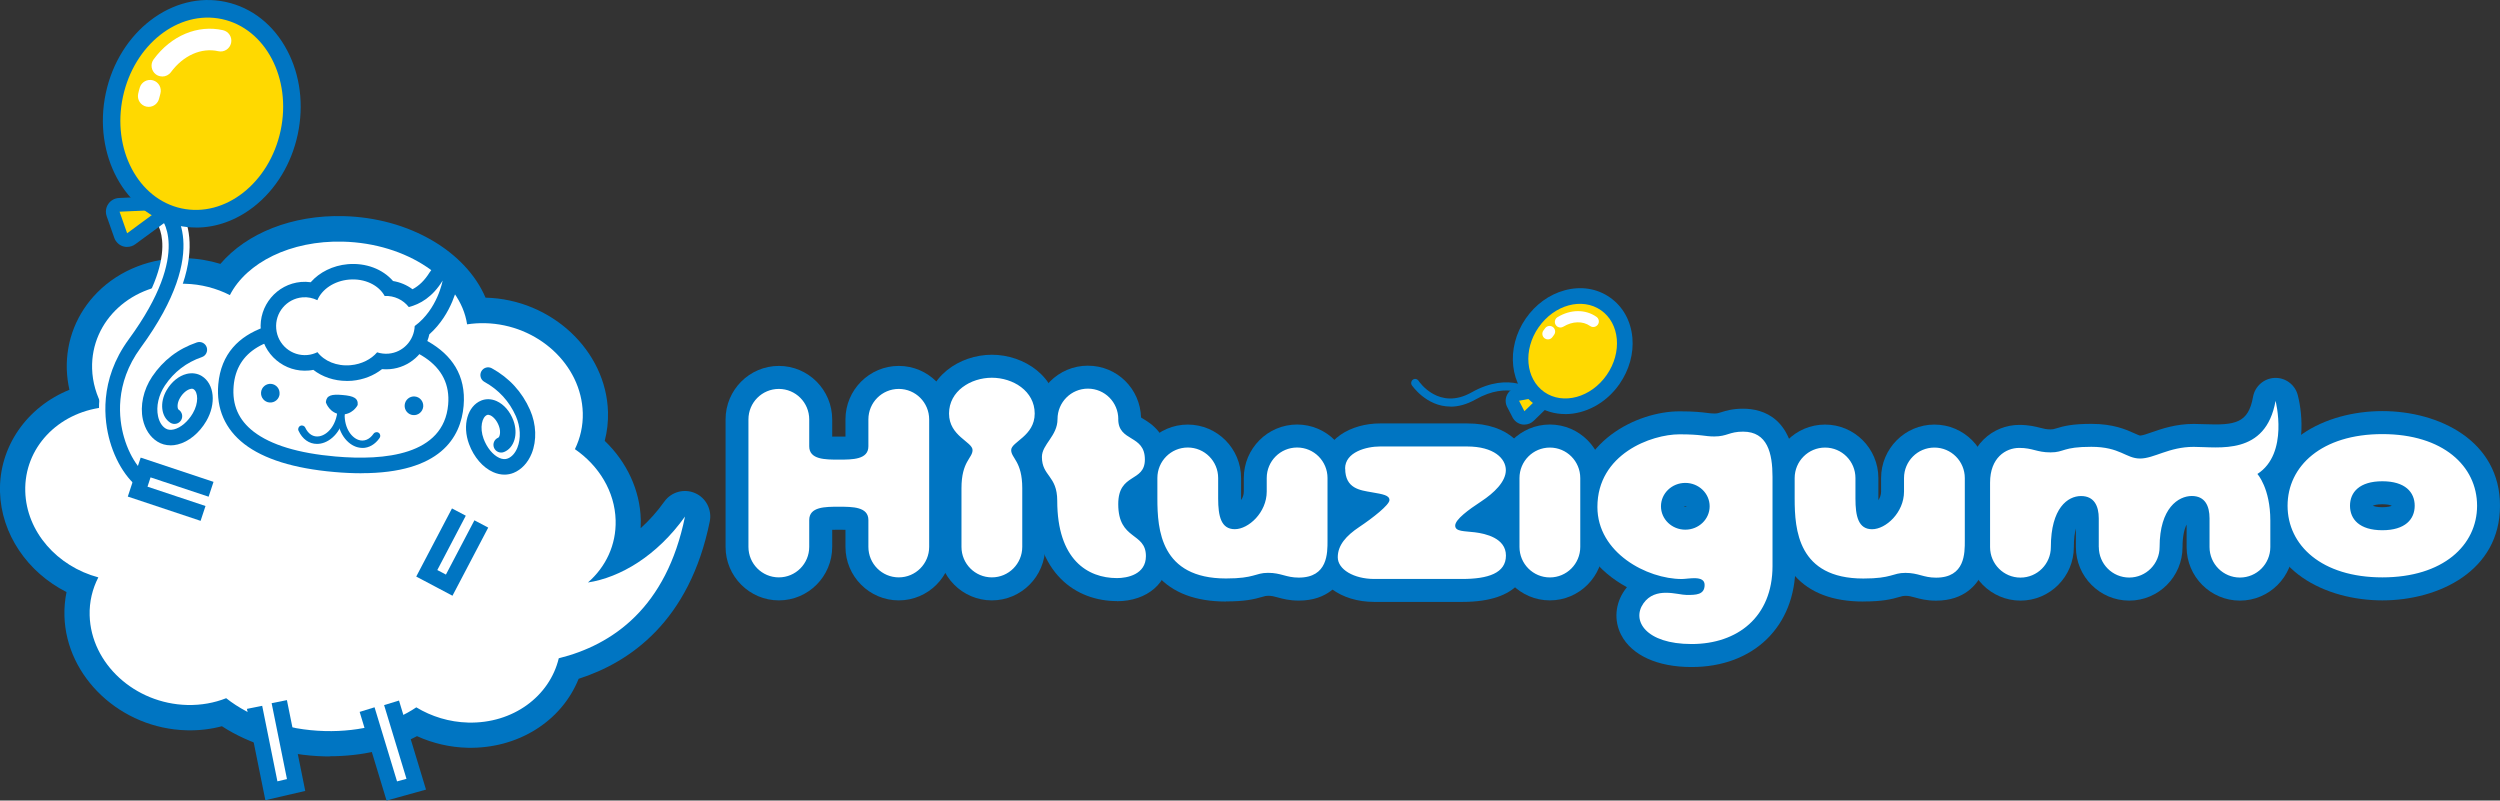 <svg width="178" height="57" viewBox="0 0 178 57" fill="none" xmlns="http://www.w3.org/2000/svg">
<rect x="0" y="0" width="178" height="57" fill="#333333" stroke="none"/>
<g clip-path="url(#clip0_6678_334)">
<path d="M103.272 28.947C101.547 28.947 100.533 27.445 100.522 27.426C100.436 27.293 100.471 27.118 100.603 27.028C100.735 26.938 100.91 26.977 100.999 27.11C101.058 27.2 102.46 29.247 104.78 27.936C107.488 26.408 109.244 27.804 109.318 27.866C109.438 27.968 109.458 28.147 109.36 28.268C109.259 28.393 109.081 28.408 108.96 28.311C108.898 28.26 107.414 27.106 105.063 28.44C104.407 28.81 103.808 28.954 103.28 28.954L103.272 28.947Z" fill="#0075C2"/>
<path d="M108.537 30.233C108.486 30.233 108.436 30.23 108.385 30.222C108.09 30.175 107.834 29.988 107.694 29.719L107.309 28.974C107.169 28.705 107.169 28.389 107.301 28.116C107.433 27.843 107.686 27.652 107.981 27.597L109.12 27.383L109.162 27.34C109.539 26.973 110.141 26.981 110.507 27.359C110.872 27.738 110.864 28.342 110.487 28.709L109.201 29.96C109.022 30.136 108.785 30.23 108.541 30.23L108.537 30.233Z" fill="#0075C2"/>
<path d="M109.827 28.026L108.537 29.278L108.156 28.533L109.473 28.288" fill="#FFD900"/>
<path d="M111.439 29.481C110.689 29.481 109.955 29.27 109.322 28.829C107.48 27.543 107.177 24.782 108.638 22.672C109.325 21.682 110.304 20.968 111.396 20.672C112.558 20.352 113.708 20.535 114.629 21.179C115.55 21.822 116.117 22.84 116.226 24.045C116.327 25.176 116 26.342 115.312 27.336C114.353 28.72 112.869 29.485 111.439 29.485V29.481ZM110.46 23.939C109.71 25.023 109.768 26.424 110.592 26.997C111.416 27.57 112.741 27.141 113.494 26.057C113.887 25.491 114.069 24.848 114.015 24.236C113.968 23.702 113.735 23.261 113.362 23C112.989 22.738 112.5 22.672 111.983 22.812C111.392 22.972 110.852 23.374 110.464 23.936L110.46 23.939Z" fill="#0075C2"/>
<path d="M109.547 23.304C108.432 24.91 108.614 26.973 109.955 27.913C111.295 28.849 113.284 28.303 114.399 26.696C115.515 25.09 115.332 23.027 113.992 22.091C112.651 21.155 110.662 21.697 109.547 23.308V23.304Z" fill="#FFD900"/>
<path d="M110.211 24.166C110.134 24.166 110.056 24.142 109.986 24.095C109.807 23.971 109.761 23.721 109.885 23.542C109.928 23.479 109.974 23.417 110.021 23.358C110.157 23.187 110.405 23.156 110.576 23.292C110.747 23.429 110.778 23.678 110.642 23.85C110.608 23.897 110.569 23.943 110.538 23.994C110.46 24.107 110.336 24.166 110.211 24.166Z" fill="white"/>
<path d="M111.101 23.319C110.969 23.319 110.837 23.253 110.763 23.128C110.65 22.941 110.709 22.695 110.895 22.582C111.82 22.017 112.884 22.009 113.669 22.559C113.848 22.684 113.894 22.933 113.766 23.113C113.638 23.292 113.393 23.339 113.215 23.21C112.69 22.844 111.96 22.863 111.307 23.261C111.241 23.3 111.171 23.319 111.101 23.319Z" fill="white"/>
<path d="M87.293 42.829C82.964 42.829 80.773 40.364 80.773 35.502V34.039C80.773 31.938 82.475 30.23 84.569 30.23C86.663 30.23 88.365 31.938 88.365 34.039V35.502C88.365 35.537 88.365 35.576 88.365 35.607C88.478 35.439 88.559 35.233 88.559 34.999V34.035C88.559 31.934 90.261 30.226 92.355 30.226C94.449 30.226 96.151 31.934 96.151 34.035V38.493C96.151 39.074 96.151 39.99 95.735 40.864C95.397 41.573 94.527 42.763 92.471 42.763C91.807 42.763 91.325 42.634 90.972 42.536C90.704 42.462 90.544 42.419 90.288 42.419C90.144 42.419 90.09 42.435 89.872 42.498C89.282 42.669 88.644 42.821 87.293 42.821V42.829ZM84.565 33.505C84.274 33.505 84.033 33.743 84.033 34.039V35.502C84.033 38.188 84.538 39.553 87.289 39.553C88.287 39.553 88.633 39.456 88.963 39.358C89.282 39.265 89.678 39.152 90.284 39.152C90.968 39.152 91.457 39.284 91.815 39.378C92.083 39.452 92.231 39.491 92.468 39.491C92.642 39.491 92.747 39.468 92.79 39.452C92.883 39.273 92.883 38.734 92.883 38.528V34.035C92.883 33.743 92.646 33.501 92.351 33.501C92.056 33.501 91.819 33.739 91.819 34.035V34.999C91.819 37.471 89.756 39.316 87.914 39.316C86.861 39.316 85.097 38.82 85.097 35.498V34.035C85.097 33.743 84.86 33.501 84.565 33.501V33.505Z" fill="#0075C2"/>
<path d="M132.668 42.829C128.339 42.829 126.148 40.364 126.148 35.502V34.039C126.148 31.938 127.85 30.23 129.944 30.23C132.038 30.23 133.74 31.938 133.74 34.039V35.502C133.74 35.541 133.74 35.576 133.74 35.611C133.853 35.443 133.934 35.236 133.934 35.002V34.039C133.934 31.938 135.636 30.23 137.73 30.23C139.824 30.23 141.526 31.938 141.526 34.039V38.496C141.526 39.078 141.526 39.994 141.11 40.867C140.772 41.577 139.902 42.767 137.843 42.767C137.178 42.767 136.696 42.638 136.343 42.54C136.075 42.466 135.916 42.423 135.659 42.423C135.515 42.423 135.461 42.439 135.243 42.501C134.653 42.673 134.016 42.825 132.664 42.825L132.668 42.829ZM129.944 33.505C129.653 33.505 129.412 33.743 129.412 34.039V35.502C129.412 38.188 129.917 39.553 132.668 39.553C133.666 39.553 134.012 39.456 134.342 39.358C134.661 39.265 135.057 39.152 135.663 39.152C136.347 39.152 136.836 39.284 137.194 39.382C137.462 39.456 137.61 39.495 137.843 39.495C138.017 39.495 138.122 39.471 138.165 39.456C138.258 39.276 138.258 38.738 138.258 38.532V34.039C138.258 33.747 138.017 33.505 137.726 33.505C137.435 33.505 137.194 33.743 137.194 34.039V35.002C137.194 37.475 135.131 39.319 133.289 39.319C132.236 39.319 130.472 38.824 130.472 35.502V34.039C130.472 33.747 130.232 33.505 129.94 33.505H129.944Z" fill="#0075C2"/>
<path d="M110.351 42.747C108.257 42.747 106.555 41.039 106.555 38.937V34.035C106.555 31.934 108.257 30.226 110.351 30.226C112.445 30.226 114.147 31.934 114.147 34.035V38.937C114.147 41.039 112.445 42.747 110.351 42.747ZM110.351 33.505C110.06 33.505 109.819 33.743 109.819 34.039V38.941C109.819 39.234 110.056 39.475 110.351 39.475C110.646 39.475 110.883 39.237 110.883 38.941V34.039C110.883 33.747 110.646 33.505 110.351 33.505Z" fill="#0075C2"/>
<path d="M70.621 42.747C68.527 42.747 66.825 41.039 66.825 38.937V34.761C66.825 33.606 67.066 32.85 67.307 32.335C66.713 31.797 65.939 30.889 65.939 29.446C65.939 26.825 68.321 25.258 70.621 25.258C72.921 25.258 75.303 26.825 75.303 29.446C75.303 30.889 74.53 31.797 73.935 32.335C74.176 32.846 74.417 33.606 74.417 34.761V38.937C74.417 41.039 72.715 42.747 70.621 42.747ZM70.621 33.103C70.547 33.255 70.466 33.384 70.403 33.486C70.237 33.755 70.089 33.989 70.089 34.761V38.937C70.089 39.23 70.326 39.471 70.621 39.471C70.916 39.471 71.153 39.234 71.153 38.937V34.761C71.153 33.989 71.01 33.755 70.839 33.486C70.776 33.384 70.695 33.255 70.621 33.103ZM70.621 28.533C70.05 28.533 69.203 28.822 69.203 29.446C69.203 29.625 69.269 29.726 69.747 30.12C70.007 30.335 70.376 30.639 70.621 31.072C70.866 30.639 71.235 30.335 71.495 30.12C71.973 29.73 72.039 29.625 72.039 29.446C72.039 28.822 71.192 28.533 70.621 28.533Z" fill="#0075C2"/>
<path d="M79.53 42.798C76.686 42.798 73.644 40.918 73.644 35.65C73.644 35.225 73.582 35.139 73.352 34.823C73.034 34.383 72.548 33.712 72.548 32.538C72.548 31.614 72.999 30.959 73.325 30.479C73.554 30.144 73.655 29.984 73.655 29.847C73.655 27.745 75.357 26.037 77.451 26.037C79.545 26.037 81.181 27.683 81.243 29.726C81.286 29.754 81.333 29.781 81.375 29.808C81.95 30.155 83.143 30.881 83.143 32.725C83.143 34.39 82.063 35.077 81.542 35.404C81.445 35.467 81.313 35.552 81.27 35.591C81.27 35.591 81.243 35.685 81.243 35.899C81.243 36.52 81.317 36.574 81.729 36.886C82.249 37.28 83.213 38.009 83.213 39.604C83.213 41.487 81.694 42.806 79.522 42.806L79.53 42.798ZM75.823 32.632C75.839 32.682 75.882 32.741 75.998 32.901C76.34 33.373 76.911 34.164 76.911 35.65C76.911 38.22 77.793 39.522 79.534 39.522C79.627 39.522 79.713 39.514 79.786 39.503C79.786 39.503 79.778 39.499 79.775 39.495C79.153 39.023 77.991 38.146 77.991 35.892C77.991 33.825 79.165 33.033 79.771 32.651C79.743 32.636 79.72 32.62 79.697 32.604C79.145 32.269 77.991 31.571 77.991 29.84C77.991 29.547 77.754 29.305 77.459 29.305C77.164 29.305 76.927 29.543 76.927 29.84C76.927 31.009 76.379 31.805 76.018 32.331C75.952 32.425 75.87 32.546 75.823 32.624V32.632Z" fill="#0075C2"/>
<path d="M63.993 42.747C61.899 42.747 60.197 41.039 60.197 38.937V37.721C60.03 37.717 59.859 37.717 59.723 37.717C59.587 37.717 59.416 37.717 59.253 37.721V38.937C59.253 41.039 57.551 42.747 55.457 42.747C53.363 42.747 51.661 41.039 51.661 38.937V29.863C51.661 27.761 53.363 26.053 55.457 26.053C57.551 26.053 59.253 27.761 59.253 29.863V31.084C59.42 31.087 59.591 31.087 59.723 31.087C59.855 31.087 60.03 31.087 60.197 31.084V29.863C60.197 27.761 61.899 26.053 63.993 26.053C66.087 26.053 67.789 27.761 67.789 29.863V38.937C67.789 41.039 66.087 42.747 63.993 42.747ZM59.723 34.441C60.648 34.441 63.461 34.441 63.461 37.026V38.937C63.461 39.23 63.698 39.471 63.993 39.471C64.288 39.471 64.525 39.234 64.525 38.937V29.863C64.525 29.567 64.288 29.329 63.993 29.329C63.698 29.329 63.461 29.567 63.461 29.863V31.778C63.461 34.363 60.648 34.363 59.723 34.363C58.798 34.363 55.986 34.363 55.986 31.778V29.863C55.986 29.567 55.749 29.329 55.453 29.329C55.158 29.329 54.921 29.567 54.921 29.863V38.937C54.921 39.23 55.158 39.471 55.453 39.471C55.749 39.471 55.986 39.234 55.986 38.937V37.026C55.986 34.441 58.798 34.441 59.723 34.441Z" fill="#0075C2"/>
<path d="M104.108 42.856H97.852C95.44 42.856 93.618 41.487 93.618 39.674C93.618 37.744 95.179 36.621 95.805 36.204C94.97 35.79 94.146 34.983 94.146 33.361C94.146 31.251 96.217 30.148 98.264 30.148H104.465C107.48 30.148 108.855 31.871 108.855 33.47C108.855 34.624 108.191 35.712 106.878 36.703C108.688 37.498 108.859 39.019 108.859 39.553C108.859 40.786 108.241 42.856 104.111 42.856H104.108ZM97.009 39.444C97.2 39.514 97.487 39.584 97.852 39.584H104.108C104.449 39.584 104.721 39.569 104.935 39.545C104.896 39.538 104.854 39.534 104.815 39.53C104.683 39.514 104.558 39.503 104.438 39.491C102.806 39.351 101.978 38.656 101.978 37.428C101.978 36.2 103.156 35.264 104.574 34.328C105.048 34.016 105.32 33.755 105.464 33.583C105.281 33.509 104.958 33.427 104.457 33.427H98.257C98.159 33.427 98.062 33.435 97.973 33.443C98.897 33.599 100.553 33.907 100.553 35.611C100.553 36.153 100.553 36.976 97.678 38.886C97.328 39.12 97.118 39.308 97.002 39.448L97.009 39.444Z" fill="#0075C2"/>
<path d="M120.441 47.493C118.009 47.493 116.183 46.658 115.429 45.208C114.901 44.182 114.994 42.989 115.678 42.018C115.728 41.944 115.783 41.874 115.837 41.807C113.805 40.708 112.107 38.77 112.107 36.098C112.107 31.45 116.571 29.286 119.586 29.286C120.639 29.286 121.16 29.352 121.54 29.399C121.754 29.426 121.875 29.442 122.049 29.442C122.263 29.442 122.345 29.418 122.558 29.348C122.892 29.243 123.355 29.099 124.109 29.099C125.499 29.099 127.834 29.73 127.834 33.961V40.298C127.834 44.599 124.862 47.493 120.441 47.493ZM118.51 43.843C118.786 44.003 119.376 44.217 120.437 44.217C121.68 44.217 124.567 43.835 124.567 40.298V33.961C124.567 32.69 124.322 32.409 124.311 32.394C124.311 32.394 124.245 32.37 124.109 32.37C123.852 32.37 123.763 32.401 123.537 32.472C123.211 32.573 122.764 32.714 122.049 32.714C121.673 32.714 121.401 32.678 121.14 32.647C120.81 32.608 120.437 32.561 119.582 32.561C118.728 32.561 115.367 33.189 115.367 36.098C115.367 38.227 117.958 39.588 119.745 39.588C119.796 39.588 119.866 39.577 119.94 39.573C120.55 39.514 121.568 39.413 122.337 40.115C122.764 40.505 123.001 41.051 123.001 41.651C123.001 42.529 122.624 44.007 120.091 44.007C119.827 44.007 119.575 43.968 119.31 43.925C119.124 43.894 118.735 43.835 118.51 43.851V43.843Z" fill="#0075C2"/>
<path d="M119.994 39.354C118.137 39.354 116.63 37.873 116.63 36.051C116.63 34.23 118.141 32.749 119.994 32.749C121.847 32.749 123.359 34.23 123.359 36.051C123.359 37.873 121.847 39.354 119.994 39.354ZM119.897 36.055C119.897 36.055 119.94 36.079 119.994 36.079C120.041 36.079 120.072 36.063 120.087 36.051C120.056 36.024 119.924 36.032 119.901 36.055H119.897Z" fill="#0075C2"/>
<path d="M159.483 42.763C157.389 42.763 155.687 41.055 155.687 38.953V37.346C155.532 37.65 155.396 38.161 155.396 38.953C155.396 41.055 153.694 42.763 151.6 42.763C149.506 42.763 147.804 41.055 147.804 38.953V37.631C147.719 37.935 147.657 38.364 147.657 38.953C147.657 41.055 145.955 42.763 143.861 42.763C141.767 42.763 140.065 41.055 140.065 38.953V34.359C140.065 31.665 141.93 30.253 143.775 30.253C144.459 30.253 144.933 30.374 145.279 30.463C145.547 30.534 145.71 30.573 146.005 30.573C146.165 30.573 146.196 30.565 146.398 30.502C146.949 30.331 147.556 30.179 148.904 30.179C150.473 30.179 151.375 30.584 151.973 30.853C152.105 30.912 152.327 31.013 152.373 31.013C152.533 31.013 152.894 30.889 153.212 30.775C153.931 30.526 154.914 30.183 156.196 30.183C156.422 30.183 156.674 30.191 156.938 30.202C159.149 30.288 160.081 30.136 160.416 28.256C160.552 27.5 161.193 26.938 161.958 26.907C162.719 26.876 163.407 27.387 163.601 28.131C163.986 29.621 164.134 32.249 162.758 34.063C163.038 34.776 163.279 35.771 163.279 37.069V38.953C163.279 41.055 161.577 42.763 159.483 42.763ZM156.056 33.681C157.498 33.681 158.951 34.679 158.951 36.909V38.953C158.951 39.249 159.192 39.487 159.483 39.487C159.775 39.487 160.015 39.249 160.015 38.953V37.069C160.015 35.658 159.596 34.971 159.503 34.835C159.149 34.492 159.013 34.047 159.06 33.556C159.064 33.505 159.071 33.45 159.083 33.4C158.205 33.529 157.385 33.497 156.81 33.474C156.589 33.466 156.383 33.458 156.196 33.458C155.462 33.458 154.887 33.657 154.281 33.868C153.69 34.074 153.08 34.285 152.373 34.285C151.631 34.285 151.083 34.039 150.64 33.84C150.174 33.63 149.774 33.45 148.904 33.45C147.936 33.45 147.645 33.54 147.365 33.63C147.07 33.724 146.662 33.848 146.009 33.848C145.306 33.848 144.824 33.724 144.475 33.634C144.203 33.564 144.055 33.525 143.779 33.525C143.41 33.525 143.332 33.977 143.332 34.355V38.949C143.332 39.245 143.569 39.483 143.865 39.483C144.16 39.483 144.397 39.245 144.397 38.949C144.397 33.825 147.793 33.677 148.177 33.677C149.619 33.677 151.072 34.675 151.072 36.906V38.949C151.072 39.245 151.309 39.483 151.604 39.483C151.899 39.483 152.136 39.245 152.136 38.949C152.136 36.41 153.364 33.677 156.06 33.677L156.056 33.681Z" fill="#0075C2"/>
<path d="M169.624 42.747C165.587 42.747 161.243 40.637 161.243 36.009C161.243 31.38 165.587 29.27 169.624 29.27C173.66 29.27 178 31.38 178 36.009C178 40.637 173.656 42.747 169.624 42.747ZM169.624 32.546C166.515 32.546 164.507 33.907 164.507 36.009C164.507 38.111 166.515 39.471 169.624 39.471C172.732 39.471 174.736 38.114 174.736 36.009C174.736 33.903 172.728 32.546 169.624 32.546Z" fill="#0075C2"/>
<path d="M169.624 39.389C166.904 39.389 165.688 37.693 165.688 36.009C165.688 34.324 166.904 32.628 169.624 32.628C172.343 32.628 173.559 34.324 173.559 36.009C173.559 37.693 172.343 39.389 169.624 39.389ZM168.948 36.009C169.025 36.044 169.22 36.114 169.62 36.114C170.02 36.114 170.218 36.048 170.292 36.009C170.214 35.97 170.02 35.903 169.62 35.903C169.22 35.903 169.021 35.97 168.948 36.009Z" fill="#0075C2"/>
<path d="M90.191 34.999V34.035C90.191 32.834 91.158 31.863 92.355 31.863C93.552 31.863 94.519 32.834 94.519 34.035V38.493C94.519 39.374 94.546 41.125 92.471 41.125C91.562 41.125 91.224 40.786 90.288 40.786C89.352 40.786 89.352 41.187 87.292 41.187C82.638 41.187 82.405 37.713 82.405 35.498V34.035C82.405 32.834 83.372 31.863 84.569 31.863C85.766 31.863 86.733 32.834 86.733 34.035V35.498C86.733 36.753 86.939 37.678 87.918 37.678C88.897 37.678 90.191 36.488 90.191 34.999ZM133.293 37.681C132.314 37.681 132.108 36.757 132.108 35.502V34.039C132.108 32.838 131.141 31.867 129.944 31.867C128.751 31.867 127.78 32.838 127.78 34.039V35.502C127.78 37.717 128.013 41.191 132.668 41.191C134.727 41.191 134.731 40.789 135.663 40.789C136.595 40.789 136.937 41.129 137.847 41.129C139.921 41.129 139.894 39.374 139.894 38.496V34.039C139.894 32.838 138.923 31.867 137.73 31.867C136.533 31.867 135.566 32.838 135.566 34.039V35.002C135.566 36.492 134.272 37.681 133.293 37.681ZM112.515 34.039C112.515 32.838 111.548 31.867 110.351 31.867C109.154 31.867 108.187 32.838 108.187 34.039V38.941C108.187 40.142 109.154 41.113 110.351 41.113C111.548 41.113 112.515 40.142 112.515 38.941V34.039ZM73.671 29.446C73.671 27.839 72.125 26.895 70.621 26.895C69.118 26.895 67.571 27.839 67.571 29.446C67.571 31.052 69.246 31.458 69.246 32.043C69.246 32.628 68.457 32.834 68.457 34.761V38.937C68.457 40.138 69.424 41.109 70.621 41.109C71.818 41.109 72.785 40.138 72.785 38.937V34.761C72.785 32.838 71.996 32.628 71.996 32.043C71.996 31.458 73.671 31.052 73.671 29.446ZM79.623 29.843C79.623 28.642 78.656 27.671 77.459 27.671C76.262 27.671 75.295 28.642 75.295 29.843C75.295 31.044 74.184 31.637 74.184 32.534C74.184 33.911 75.275 33.852 75.275 35.65C75.275 39.842 77.432 41.16 79.53 41.16C80.252 41.16 81.589 40.91 81.589 39.596C81.589 37.865 79.619 38.5 79.619 35.892C79.619 33.642 81.515 34.371 81.515 32.717C81.515 30.916 79.619 31.489 79.619 29.84L79.623 29.843ZM63.993 27.691C62.796 27.691 61.829 28.662 61.829 29.863V31.778C61.829 32.725 60.698 32.725 59.723 32.725C58.748 32.725 57.617 32.725 57.617 31.778V29.863C57.617 28.662 56.65 27.691 55.453 27.691C54.257 27.691 53.289 28.662 53.289 29.863V38.937C53.289 40.138 54.257 41.109 55.453 41.109C56.65 41.109 57.617 40.138 57.617 38.937V37.026C57.617 36.079 58.748 36.079 59.723 36.079C60.698 36.079 61.829 36.079 61.829 37.026V38.937C61.829 40.138 62.796 41.109 63.993 41.109C65.19 41.109 66.157 40.138 66.157 38.937V29.863C66.157 28.662 65.19 27.691 63.993 27.691ZM95.778 33.361C95.778 34.792 96.842 34.905 97.666 35.049C98.49 35.19 98.929 35.268 98.929 35.607C98.929 35.946 97.728 36.89 96.784 37.518C95.844 38.146 95.249 38.816 95.249 39.678C95.249 40.54 96.391 41.222 97.852 41.222H104.108C105.957 41.222 107.223 40.805 107.223 39.557C107.223 38.309 105.759 37.993 105.013 37.9C104.267 37.806 103.61 37.861 103.61 37.424C103.61 36.987 104.558 36.293 105.467 35.697C106.38 35.096 107.216 34.297 107.216 33.474C107.216 32.651 106.373 31.789 104.457 31.789H98.256C97.293 31.789 95.77 32.183 95.77 33.365L95.778 33.361ZM126.203 33.961V40.298C126.203 43.929 123.708 45.855 120.441 45.855C117.173 45.855 116.156 44.178 117.01 42.962C117.865 41.745 119.446 42.361 120.091 42.361C120.736 42.361 121.369 42.361 121.369 41.647C121.369 40.934 120.216 41.226 119.745 41.226C117.267 41.226 113.735 39.358 113.735 36.098C113.735 32.32 117.577 30.924 119.582 30.924C121.167 30.924 121.354 31.076 122.049 31.076C122.99 31.076 123.114 30.733 124.108 30.733C125.845 30.733 126.203 32.269 126.203 33.957V33.961ZM121.727 36.048C121.727 35.127 120.95 34.383 119.994 34.383C119.038 34.383 118.261 35.127 118.261 36.048C118.261 36.968 119.038 37.713 119.994 37.713C120.95 37.713 121.727 36.968 121.727 36.048ZM149.436 38.949C149.436 40.15 150.403 41.121 151.6 41.121C152.797 41.121 153.764 40.15 153.764 38.949C153.764 36.157 155.116 35.315 156.056 35.315C156.997 35.315 157.319 36.02 157.319 36.906V38.949C157.319 40.15 158.29 41.121 159.483 41.121C160.68 41.121 161.647 40.15 161.647 38.949V37.065C161.647 34.753 160.726 33.747 160.726 33.747C162.991 32.292 162.02 28.541 162.02 28.541C161.317 32.472 157.964 31.817 156.192 31.817C154.421 31.817 153.376 32.647 152.369 32.647C151.363 32.647 150.955 31.813 148.9 31.813C146.845 31.813 146.992 32.21 146.002 32.21C145.011 32.21 144.739 31.891 143.771 31.891C142.804 31.891 141.693 32.593 141.693 34.359V38.953C141.693 40.154 142.66 41.125 143.857 41.125C145.054 41.125 146.021 40.154 146.021 38.953C146.021 36.161 147.233 35.318 148.169 35.318C149.106 35.318 149.432 36.024 149.432 36.909V38.953M176.368 36.009C176.368 38.824 173.948 41.109 169.623 41.109C165.299 41.109 162.875 38.828 162.875 36.009C162.875 33.189 165.299 30.908 169.623 30.908C173.948 30.908 176.368 33.189 176.368 36.009ZM171.927 36.009C171.927 35.045 171.251 34.266 169.623 34.266C167.996 34.266 167.32 35.045 167.32 36.009C167.32 36.972 167.999 37.752 169.623 37.752C171.248 37.752 171.927 36.972 171.927 36.009Z" fill="white"/>
<path d="M23.49 53.857C23.358 53.857 23.226 53.857 23.093 53.853C20.409 53.787 17.81 53.015 15.801 51.708C14.993 51.923 14.15 52.02 13.295 51.997C8.613 51.88 4.709 48.226 4.588 43.855C4.573 43.277 4.623 42.708 4.736 42.154C1.954 40.747 0.085 38.021 -2.43337e-05 35.026C-0.089 31.797 1.935 28.966 4.942 27.753C4.833 27.27 4.771 26.782 4.755 26.283C4.701 24.228 5.474 22.286 6.939 20.812C8.532 19.209 10.816 18.32 13.21 18.383C14.049 18.402 14.888 18.543 15.692 18.788C17.565 16.597 20.813 15.294 24.453 15.388C29.135 15.505 33.168 17.903 34.57 21.194C34.57 21.194 34.578 21.194 34.582 21.194C39.264 21.311 43.168 24.965 43.289 29.333C43.308 30.035 43.23 30.721 43.056 31.388C44.629 32.893 45.569 34.905 45.624 36.987C45.628 37.194 45.624 37.401 45.616 37.607C46.222 37.062 46.793 36.426 47.298 35.716C47.792 35.022 48.705 34.769 49.486 35.108C50.267 35.447 50.702 36.289 50.535 37.128C49.093 44.241 44.851 47.157 41.199 48.331C39.983 51.357 36.874 53.323 33.284 53.241C32.045 53.21 30.817 52.925 29.691 52.414C27.919 53.346 25.763 53.845 23.486 53.845L23.49 53.857ZM16.108 47.895C16.508 47.895 16.901 48.027 17.227 48.285C18.719 49.466 20.891 50.176 23.187 50.234C25.265 50.289 27.259 49.782 28.642 48.854C29.224 48.464 29.978 48.444 30.58 48.807C31.427 49.322 32.399 49.606 33.389 49.63C35.666 49.681 37.578 48.378 38.04 46.44C38.195 45.781 38.708 45.266 39.361 45.102C41.078 44.677 42.516 43.944 43.677 42.891C43.168 43.055 42.656 43.18 42.143 43.258C41.35 43.383 40.569 42.962 40.235 42.228C39.901 41.495 40.084 40.63 40.69 40.103C41.591 39.316 42.073 38.243 42.042 37.089C42.003 35.689 41.233 34.367 39.924 33.466C39.19 32.959 38.934 31.988 39.322 31.181C39.59 30.627 39.718 30.038 39.703 29.43C39.633 26.954 37.306 24.879 34.512 24.809C34.197 24.801 33.867 24.821 33.541 24.872C33.067 24.942 32.585 24.825 32.2 24.536C31.816 24.251 31.559 23.823 31.489 23.347C31.148 21.042 27.962 19.092 24.387 18.999C21.516 18.917 18.878 20.087 17.992 21.822C17.538 22.707 16.462 23.058 15.576 22.61C14.826 22.227 13.983 22.017 13.144 21.994C11.729 21.959 10.412 22.458 9.515 23.358C8.757 24.123 8.357 25.121 8.384 26.17C8.404 26.825 8.586 27.473 8.932 28.093C9.227 28.619 9.239 29.259 8.967 29.797C8.695 30.335 8.174 30.701 7.576 30.775C5.229 31.06 3.567 32.799 3.625 34.909C3.679 36.921 5.268 38.738 7.487 39.331C8.015 39.471 8.45 39.846 8.672 40.345C8.893 40.848 8.878 41.421 8.625 41.909C8.33 42.486 8.19 43.098 8.206 43.738C8.275 46.214 10.603 48.288 13.396 48.359C14.115 48.374 14.814 48.257 15.463 48C15.677 47.914 15.898 47.875 16.12 47.875L16.108 47.895Z" fill="#0075C2"/>
<path d="M48.775 36.773C46.77 39.592 44.147 41.121 41.863 41.472C43.122 40.376 43.883 38.805 43.833 37.042C43.778 34.991 42.636 33.154 40.934 31.98C41.315 31.197 41.521 30.323 41.494 29.391C41.397 25.963 38.289 23.105 34.543 23.011C34.1 23 33.673 23.031 33.257 23.093C32.787 19.907 28.976 17.318 24.415 17.205C20.685 17.111 17.553 18.698 16.368 21.011C15.405 20.523 14.317 20.231 13.167 20.204C9.425 20.11 6.465 22.812 6.558 26.244C6.585 27.231 6.869 28.163 7.335 29.005C4.114 29.395 1.713 31.891 1.799 34.987C1.877 37.865 4.083 40.329 7.001 41.109C6.582 41.92 6.356 42.837 6.383 43.816C6.477 47.243 9.589 50.102 13.334 50.195C14.329 50.219 15.265 50.043 16.104 49.712C17.829 51.077 20.347 51.981 23.136 52.051C25.704 52.118 28.005 51.467 29.64 50.363C30.716 51.014 31.983 51.412 33.335 51.447C36.525 51.529 39.139 49.571 39.784 46.869C43.607 45.921 47.454 43.277 48.771 36.781L48.775 36.773Z" fill="white"/>
<path d="M10.731 35.599C10.61 35.599 10.49 35.576 10.373 35.529C9.111 35.026 7.937 33.462 7.39 31.54C6.951 30.003 6.547 26.965 8.804 23.885C13.136 17.961 11.069 15.727 11.05 15.707C10.653 15.345 10.63 14.74 10.991 14.339C11.352 13.941 11.974 13.918 12.374 14.28C12.518 14.413 15.836 17.572 10.37 25.039C8.606 27.445 8.916 29.808 9.258 31.002C9.674 32.456 10.513 33.486 11.092 33.716C11.589 33.915 11.834 34.48 11.636 34.979C11.485 35.361 11.119 35.595 10.735 35.595L10.731 35.599Z" fill="white"/>
<path d="M10.731 35.147C10.669 35.147 10.603 35.135 10.54 35.112C9.402 34.659 8.338 33.209 7.825 31.419C7.409 29.96 7.028 27.082 9.169 24.158C13.789 17.844 11.391 15.415 11.368 15.388C11.162 15.189 11.15 14.861 11.345 14.651C11.539 14.444 11.861 14.425 12.071 14.616C12.203 14.736 15.234 17.63 10.008 24.77C8.132 27.332 8.462 29.851 8.827 31.122C9.309 32.807 10.253 33.864 10.929 34.133C11.197 34.238 11.325 34.542 11.22 34.812C11.139 35.018 10.945 35.143 10.735 35.143L10.731 35.147Z" fill="#0075C2"/>
<path d="M14.457 36.559L9.798 35.006L10.37 33.287L15.028 34.839" fill="white"/>
<path d="M14.282 37.085L9.099 35.357L10.016 32.581L15.203 34.308L14.853 35.365L10.719 33.989L10.502 34.652L14.632 36.028L14.282 37.085Z" fill="#0075C2"/>
<path d="M19.884 49.957L21.085 55.892L19.321 56.302L18.125 50.363" fill="white"/>
<path d="M18.894 56.973L17.581 50.472L18.668 50.254L19.752 55.631L20.432 55.471L19.34 50.067L20.428 49.848L21.734 56.314L18.894 56.973Z" fill="#0075C2"/>
<path d="M26.136 50.523L27.896 56.318L29.636 55.834L27.876 50.043" fill="white"/>
<path d="M27.523 57L25.607 50.687L26.668 50.359L28.269 55.635L28.941 55.452L27.348 50.203L28.409 49.879L30.332 56.22L27.523 57Z" fill="#0075C2"/>
<path d="M32.67 36.461L30.386 40.817L31.983 41.663L34.271 37.303" fill="white"/>
<path d="M32.216 42.416L29.636 41.051L32.181 36.2L33.164 36.718L31.136 40.587L31.75 40.91L33.778 37.046L34.761 37.565L32.216 42.416Z" fill="#0075C2"/>
<path d="M35.922 33.794C35.654 33.794 35.383 33.735 35.111 33.614C34.38 33.291 33.739 32.546 33.397 31.622C32.9 30.28 33.285 28.915 34.267 28.517C34.605 28.381 34.99 28.393 35.355 28.556C35.88 28.791 36.319 29.294 36.556 29.945C36.909 30.904 36.618 31.887 35.888 32.183C35.608 32.296 35.285 32.16 35.173 31.879C35.06 31.594 35.196 31.274 35.476 31.162C35.569 31.122 35.685 30.768 35.522 30.331C35.363 29.902 35.099 29.656 34.908 29.57C34.815 29.531 34.741 29.524 34.679 29.547C34.322 29.691 34.139 30.448 34.431 31.239C34.668 31.879 35.099 32.401 35.553 32.604C35.775 32.702 35.977 32.717 36.156 32.643C36.443 32.53 36.684 32.257 36.836 31.879C37.1 31.224 37.061 30.385 36.731 29.633C36.264 28.576 35.511 27.753 34.489 27.188C34.221 27.04 34.128 26.704 34.271 26.439C34.419 26.17 34.753 26.076 35.017 26.221C36.257 26.903 37.17 27.901 37.737 29.184C38.188 30.202 38.23 31.364 37.853 32.292C37.585 32.951 37.127 33.439 36.564 33.669C36.358 33.751 36.14 33.794 35.919 33.794H35.922Z" fill="#0075C2"/>
<path d="M32.461 28.857C32.2 31.86 29.551 33.556 23.847 33.057C18.14 32.554 15.828 30.424 16.093 27.422C16.353 24.419 18.987 22.852 24.694 23.355C30.398 23.858 32.725 25.858 32.465 28.861L32.461 28.857Z" fill="white"/>
<path d="M25.735 33.696C25.137 33.696 24.492 33.669 23.797 33.606C20.937 33.357 18.781 32.686 17.394 31.614C16.03 30.561 15.389 29.095 15.541 27.371C15.925 22.961 20.755 22.45 24.741 22.801C28.723 23.152 33.393 24.493 33.009 28.904C32.81 31.158 31.342 33.692 25.735 33.692V33.696ZM22.717 23.811C18.89 23.811 16.85 25.035 16.636 27.469C16.516 28.833 16.986 29.906 18.062 30.736C19.282 31.676 21.24 32.273 23.89 32.503C27.375 32.807 31.594 32.413 31.909 28.806C32.154 25.994 29.71 24.345 24.64 23.897C23.952 23.838 23.311 23.807 22.713 23.807L22.717 23.811Z" fill="#0075C2"/>
<path d="M25.467 28.822C25.464 28.884 25.056 29.57 24.267 29.504C23.478 29.434 23.198 28.685 23.202 28.627C23.245 28.151 23.599 28.053 24.387 28.124C25.176 28.19 25.51 28.35 25.467 28.826V28.822Z" fill="#0075C2"/>
<path d="M19.908 28.053C19.877 28.42 19.554 28.689 19.189 28.658C18.824 28.627 18.556 28.303 18.587 27.936C18.618 27.57 18.94 27.301 19.302 27.332C19.667 27.363 19.935 27.687 19.904 28.05L19.908 28.053Z" fill="#0075C2"/>
<path d="M28.813 28.837C28.782 29.204 29.05 29.524 29.415 29.555C29.78 29.586 30.099 29.317 30.134 28.95C30.165 28.584 29.896 28.26 29.531 28.229C29.166 28.198 28.848 28.467 28.813 28.833V28.837Z" fill="#0075C2"/>
<path d="M22.569 31.606C22.014 31.606 21.532 31.271 21.256 30.67C21.194 30.538 21.252 30.381 21.384 30.319C21.516 30.257 21.672 30.315 21.734 30.448C21.951 30.912 22.317 31.138 22.736 31.064C23.292 30.966 23.937 30.339 24.034 29.2C24.046 29.056 24.174 28.947 24.317 28.962C24.461 28.974 24.57 29.102 24.554 29.247C24.43 30.662 23.572 31.45 22.826 31.583C22.74 31.598 22.655 31.606 22.573 31.606H22.569Z" fill="#0075C2"/>
<path d="M25.809 31.891C25.654 31.891 25.491 31.863 25.331 31.805C24.616 31.544 23.905 30.619 24.03 29.204C24.041 29.06 24.17 28.95 24.314 28.966C24.457 28.978 24.566 29.106 24.55 29.251C24.45 30.389 24.978 31.119 25.506 31.314C25.906 31.462 26.307 31.302 26.598 30.881C26.68 30.764 26.847 30.733 26.963 30.814C27.084 30.896 27.111 31.06 27.029 31.181C26.707 31.645 26.268 31.895 25.805 31.895L25.809 31.891Z" fill="#0075C2"/>
<path d="M24.69 27.122C23.797 27.122 22.954 26.837 22.309 26.334C22.2 26.357 22.091 26.373 21.986 26.381C21.147 26.455 20.327 26.193 19.682 25.651C19.038 25.109 18.641 24.345 18.567 23.503C18.416 21.764 19.702 20.227 21.435 20.075C21.664 20.055 21.893 20.063 22.122 20.095C22.748 19.381 23.7 18.905 24.756 18.811C26.05 18.698 27.247 19.159 27.985 20.009C28.486 20.091 28.964 20.29 29.372 20.594C29.838 20.352 30.246 19.95 30.588 19.396C30.864 18.944 31.424 18.753 31.917 18.94C32.41 19.127 32.702 19.642 32.612 20.165C32.597 20.258 32.212 22.348 30.569 23.803C30.281 25.137 29.154 26.166 27.767 26.283C27.577 26.299 27.391 26.299 27.2 26.283C26.61 26.747 25.864 27.04 25.063 27.11C24.939 27.122 24.819 27.125 24.694 27.125L24.69 27.122ZM22.604 23.971C22.942 23.971 23.268 24.127 23.482 24.407C23.7 24.696 24.212 24.961 24.869 24.903C25.335 24.864 25.767 24.661 26.019 24.364C26.311 24.025 26.773 23.897 27.192 24.033C27.313 24.072 27.441 24.088 27.569 24.076C28.04 24.037 28.409 23.643 28.432 23.163C28.436 23.035 28.467 22.906 28.514 22.789C28.409 22.723 28.315 22.637 28.238 22.54C28.047 22.298 27.752 22.161 27.445 22.177C27.018 22.196 26.625 21.974 26.423 21.6C26.237 21.257 25.669 20.945 24.947 21.007C24.232 21.069 23.754 21.463 23.61 21.799C23.494 22.079 23.268 22.298 22.985 22.407C22.701 22.516 22.387 22.5 22.114 22.368C21.951 22.29 21.788 22.255 21.625 22.27C21.104 22.317 20.716 22.781 20.759 23.308C20.782 23.561 20.898 23.791 21.093 23.955C21.287 24.119 21.532 24.193 21.788 24.177C21.893 24.169 22.002 24.134 22.118 24.08C22.274 24.006 22.437 23.967 22.6 23.967L22.604 23.971Z" fill="#0075C2"/>
<path d="M31.521 19.97C30.802 21.151 29.904 21.662 29.104 21.861C28.708 21.35 28.074 21.042 27.387 21.073C26.967 20.301 25.969 19.81 24.85 19.907C23.785 20.001 22.919 20.601 22.596 21.373C22.274 21.218 21.913 21.136 21.532 21.171C20.401 21.272 19.566 22.27 19.667 23.405C19.764 24.54 20.762 25.378 21.889 25.277C22.146 25.254 22.387 25.18 22.604 25.074C23.082 25.706 23.976 26.092 24.962 26.002C25.747 25.932 26.427 25.581 26.851 25.086C27.107 25.168 27.379 25.203 27.663 25.18C28.704 25.09 29.485 24.236 29.527 23.214C31.159 22.017 31.517 19.97 31.517 19.97H31.521Z" fill="white"/>
<path d="M12.141 31.707C11.803 31.707 11.485 31.618 11.205 31.442C10.688 31.119 10.323 30.557 10.171 29.863C9.962 28.884 10.21 27.749 10.828 26.825C11.609 25.659 12.681 24.836 14.018 24.38C14.305 24.283 14.616 24.435 14.717 24.723C14.814 25.012 14.663 25.328 14.375 25.425C13.272 25.803 12.39 26.482 11.745 27.441C11.29 28.124 11.104 28.943 11.252 29.633C11.337 30.035 11.527 30.343 11.788 30.506C11.951 30.608 12.149 30.631 12.386 30.573C12.872 30.452 13.388 30.011 13.73 29.422C14.158 28.693 14.107 27.917 13.781 27.71C13.726 27.675 13.649 27.667 13.552 27.695C13.346 27.745 13.046 27.94 12.813 28.338C12.576 28.74 12.631 29.11 12.716 29.165C12.973 29.329 13.05 29.668 12.891 29.925C12.728 30.183 12.39 30.261 12.133 30.101C11.469 29.683 11.349 28.662 11.865 27.78C12.215 27.18 12.736 26.759 13.291 26.622C13.676 26.529 14.057 26.583 14.367 26.774C15.269 27.336 15.409 28.748 14.686 29.984C14.189 30.834 13.431 31.454 12.654 31.645C12.479 31.688 12.308 31.711 12.145 31.711L12.141 31.707Z" fill="#0075C2"/>
<path d="M9.053 17.583C8.955 17.583 8.858 17.568 8.765 17.54C8.474 17.451 8.24 17.224 8.136 16.932L7.596 15.396C7.495 15.103 7.533 14.783 7.708 14.526C7.879 14.268 8.163 14.113 8.47 14.097L11.947 13.941C12.475 13.906 12.938 14.331 12.961 14.869C12.984 15.407 12.569 15.863 12.036 15.887L11.656 15.902L9.628 17.392C9.46 17.517 9.258 17.579 9.053 17.579V17.583Z" fill="#0075C2"/>
<path d="M11.986 14.916L8.512 15.072L9.052 16.608L11.15 15.064" fill="#FFD900"/>
<path d="M13.96 16.199C13.528 16.199 13.097 16.152 12.666 16.062C8.897 15.251 6.597 11.02 7.533 6.629C8.47 2.238 12.3 -0.675 16.065 0.136C17.934 0.538 19.492 1.77 20.456 3.607C21.38 5.366 21.644 7.487 21.198 9.573C20.751 11.66 19.647 13.485 18.082 14.709C16.827 15.692 15.397 16.203 13.956 16.203L13.96 16.199ZM14.783 2.504C12.619 2.504 10.556 4.43 9.973 7.152C9.324 10.19 10.766 13.087 13.186 13.61C14.317 13.855 15.514 13.539 16.547 12.728C17.65 11.866 18.435 10.556 18.758 9.043C19.08 7.53 18.901 6.013 18.249 4.773C17.635 3.607 16.675 2.827 15.545 2.585C15.292 2.531 15.036 2.504 14.783 2.504Z" fill="#0075C2"/>
<path d="M19.978 9.308C19.181 13.028 16.026 15.505 12.926 14.838C9.826 14.171 7.957 10.615 8.753 6.891C9.55 3.17 12.705 0.694 15.805 1.361C18.905 2.028 20.774 5.588 19.978 9.308Z" fill="#FFD900"/>
<path d="M10.583 7.608C10.529 7.608 10.478 7.604 10.424 7.592C10.012 7.503 9.748 7.097 9.837 6.68C9.868 6.532 9.907 6.387 9.95 6.243C10.067 5.838 10.494 5.604 10.898 5.721C11.302 5.838 11.535 6.267 11.419 6.672C11.387 6.781 11.356 6.891 11.333 7C11.255 7.358 10.941 7.608 10.587 7.608H10.583Z" fill="white"/>
<path d="M11.555 5.444C11.395 5.444 11.236 5.397 11.1 5.296C10.762 5.042 10.688 4.562 10.941 4.223C12.184 2.535 14.072 1.743 15.875 2.149C16.287 2.242 16.547 2.652 16.454 3.065C16.361 3.478 15.953 3.74 15.541 3.646C14.34 3.373 13.05 3.946 12.172 5.136C12.021 5.339 11.792 5.448 11.559 5.448L11.555 5.444Z" fill="white"/>
</g>
<defs>
<clipPath id="clip0_6678_334">
<rect width="178" height="57" fill="white"/>
</clipPath>
</defs>
</svg>
